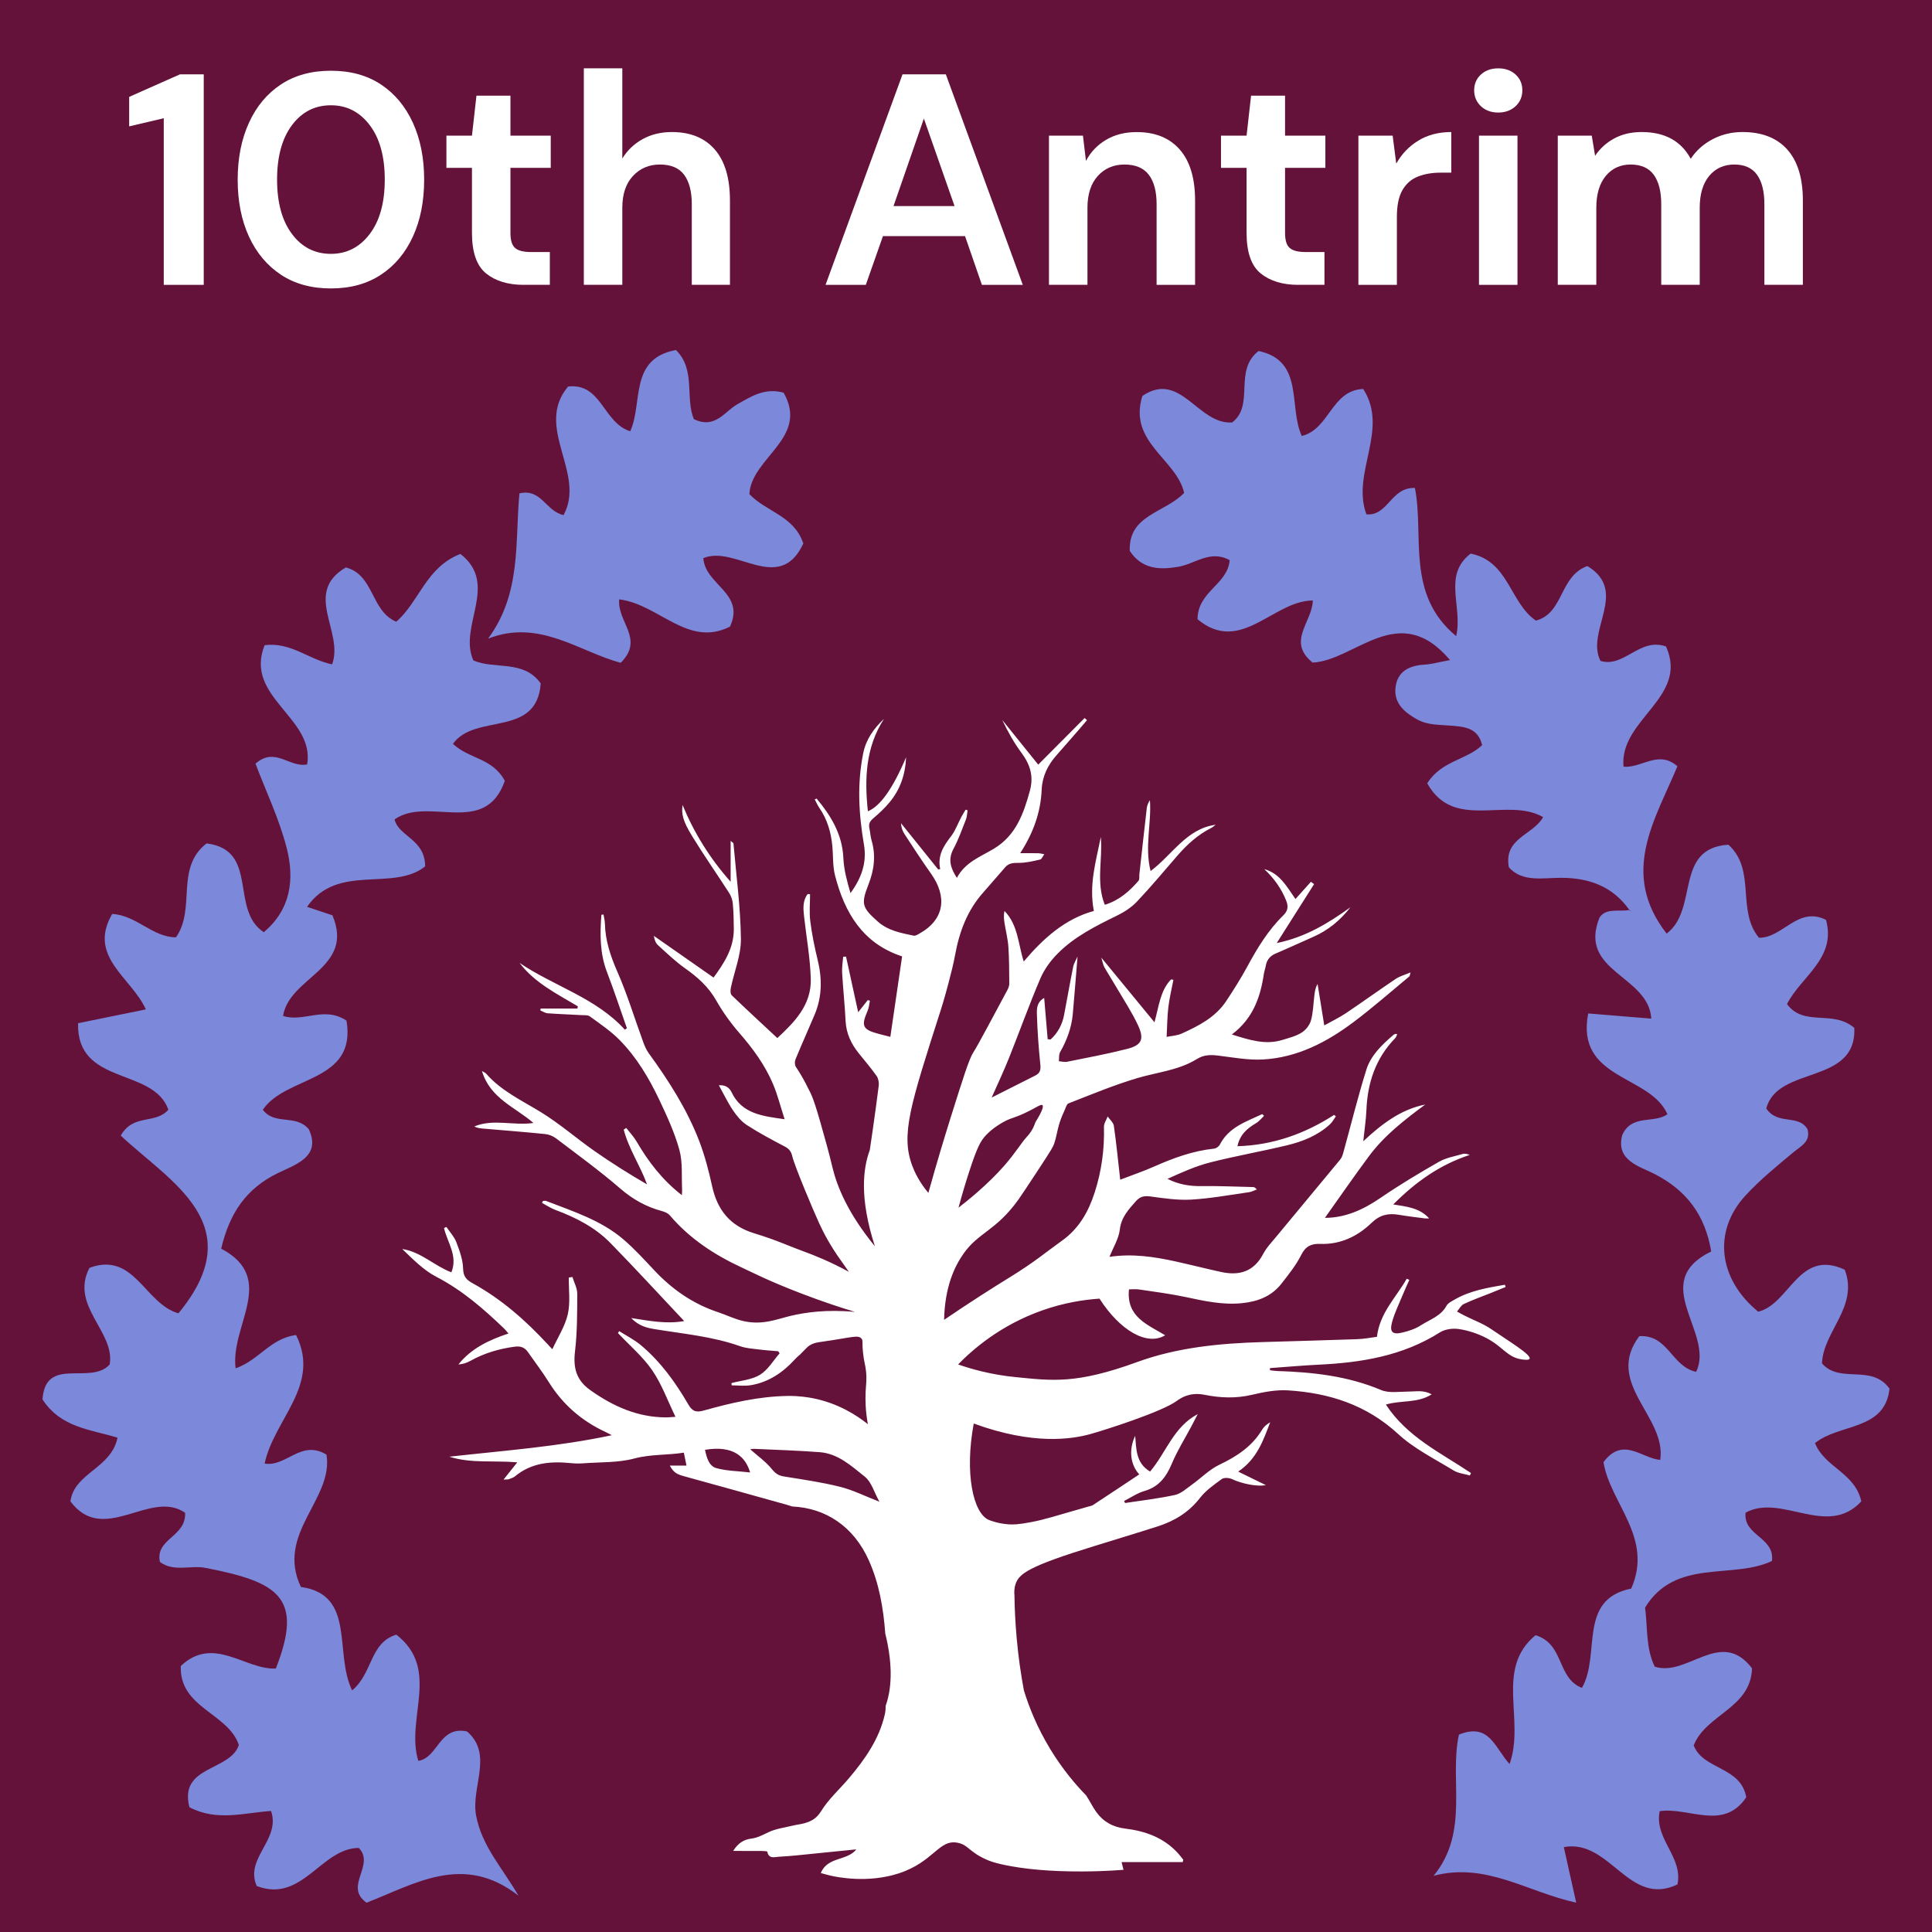 <?xml version="1.0" encoding="utf-8"?>
<!-- Generator: Adobe Illustrator 27.0.0, SVG Export Plug-In . SVG Version: 6.00 Build 0)  -->
<svg version="1.1" xmlns="http://www.w3.org/2000/svg" xmlns:xlink="http://www.w3.org/1999/xlink" x="0px" y="0px"
	 viewBox="0 0 425.2 425.2" style="enable-background:new 0 0 425.2 425.2;" xml:space="preserve">
<style type="text/css">
	.st0{fill:#65123B;}
	.st1{fill:#7C88D9;}
	.st2{fill:#FFFFFF;}
</style>
<g id="Layer_2">
	<rect x="-53.32" y="-32.92" class="st0" width="515.03" height="486.36"/>
</g>
<g id="Layer_1">
</g>
<g id="Layer_4">
</g>
<g id="Layer_3">
	<g>
		<g>
			<path class="st1" d="M358.58,200.24c-3.66-5.14-8.77-7.02-14.93-7.05c-4.06-0.02-8.55,1.05-11.57-2.3
				c-1.21-6.5,5.31-7.04,7.53-11.06c-7.97-4.55-19.61,3.15-25.5-7.44c3.14-4.99,8.65-5.11,12.08-8.4c-0.92-3.92-4.02-4.05-7-4.3
				c-2.49-0.21-5.02-0.08-7.32-1.37c-2.79-1.55-5.13-3.55-4.74-7.01c0.41-3.6,3.06-4.85,6.42-5.04c1.42-0.08,2.83-0.49,5.58-1
				c-11.28-13.35-20.8,0.1-30.25,0.55c-5.75-4.65-0.08-8.86,0.05-13.66c-8.69-0.02-15.87,12.05-25.37,4.12
				c0.02-6.16,6.63-7.6,7.07-12.99c-4.21-2.37-7.62,0.81-11.31,1.45c-4.11,0.71-8.02,0.55-10.68-3.5c-0.3-7.96,7.65-8.3,11.97-12.76
				c-1.67-7.46-12.39-11.14-9.19-21.34c8.4-5.71,12.23,6.38,19.77,5.83c5.02-3.85,0.21-11.44,5.81-15.73
				c10.11,2.18,6.51,12.21,9.5,18.71c6.15-1.53,6.48-10.04,13.52-10.35c5.78,9-2.67,18.47,0.7,27.59c4.78,0.44,5.36-6,10.68-5.8
				c2.08,10.58-2.06,23.4,9.08,32.61c1.5-6.55-3.03-13.38,3.18-18.16c8.39,1.65,8.63,10.83,14.36,14.74
				c6.2-1.61,5.1-9.75,11.34-12.01c9.19,5.61-0.46,14.23,2.87,20.88c5.24,1.58,8.58-5.21,14.43-3.18
				c5.08,11.27-10.32,16.01-9.35,26.46c4,0.37,7.67-3.76,11.86-0.09c-4.83,11.67-12.8,23.45-2.37,36.83
				c7.13-5.41,1.59-18.79,13.59-19.57c6.18,5.57,1.72,14.44,6.73,20.48c5.25,0.08,8.53-7.03,14.75-3.94
				c2.35,8.48-5.54,12.49-8.58,18.54c3.77,5.08,10.02,1.16,14.81,5.23c0.57,12.64-16.9,8.22-19.37,17.74
				c2.49,3.75,7.01,1.2,9.05,4.52c0.8,2.77-1.4,3.72-3.13,5.16c-3.64,3.04-7.36,6.05-10.55,9.54c-7.19,7.86-5.91,18.34,2.85,25.51
				c6.93-1.66,8.93-13.98,19.05-9.24c3.09,8.18-4.75,13.53-5.01,20.62c3.99,4.57,10.86,0.02,14.86,5.55
				c-0.98,9.3-11.05,7.62-16.4,11.99c2.14,5.37,8.8,6.5,10.19,12.82c-7.5,8.13-17.56-1.83-25.47,2.49
				c-0.53,5.14,6.44,5.31,5.81,10.63c-8.74,4.14-21.26-0.69-27.93,10.27c0.59,4.37,0.13,8.89,2.13,12.99
				c7.22,2.35,14.53-8.62,21.41,0.36c-0.26,8.82-10.15,10.1-12.84,16.98c2.16,5.44,10.37,4.59,11.57,11.41
				c-5.04,7.48-12.65,2.1-19.05,3.05c-1.25,6.12,5.18,10.04,3.91,16.13c-10.73,5.12-14.8-10.09-25.01-8.22
				c0.85,3.8,1.63,7.32,2.72,12.22c-10.64-2.27-19.82-8.97-31.38-5.9c7.96-9.69,3.4-21.28,5.58-31.08c6.75-2.7,7.87,2.92,11.14,6.48
				c3.47-9.72-3.29-20.97,5.72-28.35c6.37,1.92,4.65,9.45,10.2,11.59c4.22-7.29-1.03-19.47,10.85-21.85
				c4.95-11.22-4.64-18.76-6.1-27.83c4.28-5.73,8.39-0.84,12.49-0.49c1.44-9.56-12.39-16.84-4.61-27.24
				c6.39-0.36,7.07,6.68,12.51,7.86c4.17-8.62-10.7-19.64,3.32-26.5c-1.35-7.98-5.34-13.35-12.39-17.01
				c-3.34-1.73-8.67-2.95-7.2-8.59c2.07-4.71,7.04-2.46,9.95-4.61c-3.86-8.75-20.24-7.52-17.44-22.17
				c5.18,0.43,9.32,0.77,13.89,1.14c-0.58-9.55-16.22-10.28-11.4-22.23c1.39-2.17,4.16-1.27,6.54-1.67
				c0.18,0.11,0.36,0.21,0.54,0.32C358.92,200.47,358.75,200.35,358.58,200.24z"/>
			<path class="st1" d="M19.69,279.03c9.89-3.66,12.16,7.92,19.58,10.01c16.13-19.53-1.74-28.83-12.7-39.12
				c2.83-4.91,7.55-2.39,10.49-5.69c-3.33-9.41-20.21-5.23-19.88-19.04c4.79-0.98,9.37-1.91,14.92-3.04
				c-3.16-7.02-12.89-11.6-7.41-21c5.34,0.27,8.85,5.12,14.04,5.14c4.46-6.35-0.26-15.22,6.73-20.67
				c11.65,1.45,5.04,14.61,12.59,19.54c6.01-5.03,6.8-11.74,5.03-18.59c-1.65-6.4-4.57-12.47-6.85-18.5
				c4.32-3.82,7.5,0.97,11.37,0.16c1.77-10.27-13.96-14.81-9.36-26.23c5.76-0.76,9.77,3.2,14.85,4.21
				c2.66-7.18-6.49-15.71,3.02-21.33c6.27,1.65,5.45,9.57,11.09,11.95c5.04-4.3,6.52-11.99,14.13-14.92
				c8.6,6.71-0.52,15.88,2.84,23.42c4.64,2.09,11.07-0.23,14.83,5.08c-0.86,12.03-14.43,6.44-19.32,13.3
				c3.55,3.35,8.69,3.06,11.42,8.14c-4.35,12.42-16.84,3.29-24.26,8.48c0.87,3.8,6.72,4.3,6.72,10.35
				c-7.07,5.64-19.3-0.79-25.98,8.9c1.92,0.64,3.84,1.28,5.58,1.86c4.95,11.71-9.5,13.52-10.86,22.15
				c4.53,1.47,9.06-2.26,13.96,1.04c2.28,13.69-13.31,12.03-18.42,19.61c2.68,3.52,7.23,0.86,10.13,4.3
				c2.8,6.04-2.96,7.76-6.79,9.62c-6.97,3.39-10.65,8.78-12.5,16.65c12.46,6.58,1.92,16.98,3.18,26.33
				c5.18-1.81,7.52-6.51,13.29-7.34c5.54,11.05-4.86,18.56-6.91,28.31c4.81,0.77,8.04-5.38,13.62-1.96
				c1.57,9.83-11.23,17.3-5.64,29.11c12.18,1.72,7.23,14.46,11.28,22.77c4.61-3.87,3.85-10.49,9.73-12.27
				c9.81,7.65,1.97,18.4,4.83,27.77c4.4-0.68,4.56-7.78,10.72-6.47c5.86,5.02,0.86,12.22,1.99,18.44
				c1.23,6.75,5.75,11.52,9.34,17.71c-12.1-9.47-22.77-2.59-33.44,1.54c-5.09-3.62,1.97-8.24-1.7-12.05
				c-8.26-0.01-12.45,12.23-22.46,8.38c-2.74-6.15,5.35-10.18,3.14-16.52c-5.94,0.4-11.92,2.35-17.96-0.82
				c-2.37-9.24,8.95-7.85,10.88-13.71c-2.38-7.05-13.11-8.11-12.78-17.37c7.21-6.85,14.2,0.9,20.92,0.55
				c6.17-15.69,0.57-19.03-15.49-22.15c-3.3-0.64-6.96,0.97-10.02-1.3c-1.11-5.13,5.81-5.5,5.54-10.83
				c-7.69-5.29-17.9,7.3-25.24-2.5c0.86-6.34,8.94-7.17,10.37-14.02c-5.77-1.8-12.42-2.12-16.52-8.43
				c0.69-9.64,10.5-3.03,14.79-7.67C25.4,293.06,15.32,287.45,19.69,279.03z"/>
			<path class="st1" d="M136.27,131.91c-0.44,5.06,5.62,8.73,0.33,13.96c-9.13-2.43-17.93-9.75-29.19-5.31
				c7.42-10.03,5.89-21.32,6.91-31.98c4.84-1.13,5.83,3.98,9.71,4.78c5.03-9.21-6.54-19.26,0.99-28.29
				c7.4-0.85,7.68,7.97,13.68,9.84c2.85-6.21-0.31-15.97,10.06-17.88c4.44,4.35,1.97,10.59,3.96,15.22c4.7,2.24,6.7-1.67,9.56-3.28
				c3.05-1.72,6.02-3.69,10.18-2.55c5.67,9.97-7.05,14.21-7.54,22.31c3.64,3.9,9.79,4.71,11.88,10.88
				c-5.27,11.35-14.99,0.24-22.01,3.23c0.4,5.93,9.3,7.7,5.86,15.07C151.39,142.6,145.04,132.98,136.27,131.91z"/>
			<path class="st0" d="M358.58,200.24c0.17,0.12,0.34,0.23,0.51,0.35c-0.18-0.11-0.36-0.21-0.54-0.32
				C358.55,200.27,358.58,200.24,358.58,200.24z"/>
		</g>
		<g>
			<path class="st2" d="M36.04,62.69V26.02l-7.61,1.79v-6.49l11.18-4.96h5.23v46.33H36.04z"/>
			<path class="st2" d="M72.83,63.48c-4.28,0-7.94-1-10.99-3.01c-3.04-2.01-5.39-4.81-7.05-8.4c-1.65-3.6-2.48-7.78-2.48-12.54
				c0-4.72,0.83-8.89,2.48-12.51c1.65-3.62,4-6.43,7.05-8.44c3.04-2.01,6.71-3.01,10.99-3.01c4.28,0,7.94,1,10.99,3.01
				c3.04,2.01,5.39,4.82,7.05,8.44c1.65,3.62,2.48,7.79,2.48,12.51c0,4.77-0.83,8.95-2.48,12.54c-1.65,3.6-4,6.4-7.05,8.4
				C80.77,62.48,77.11,63.48,72.83,63.48z M72.83,55.87c3.48,0,6.33-1.46,8.54-4.37c2.21-2.91,3.31-6.9,3.31-11.98
				c0-5.07-1.1-9.07-3.31-11.98c-2.21-2.91-5.05-4.37-8.54-4.37c-3.53,0-6.39,1.46-8.57,4.37c-2.18,2.91-3.28,6.91-3.28,11.98
				c0,5.07,1.09,9.07,3.28,11.98C66.44,54.42,69.3,55.87,72.83,55.87z"/>
			<path class="st2" d="M115.25,62.69c-3.44,0-6.2-0.84-8.27-2.51c-2.07-1.68-3.11-4.65-3.11-8.93V36.94h-5.62v-7.08h5.62l0.99-8.8
				h7.48v8.8h8.87v7.08h-8.87v14.36c0,1.59,0.34,2.68,1.03,3.28c0.68,0.6,1.86,0.89,3.54,0.89h4.1v7.21H115.25z"/>
			<path class="st2" d="M128.49,62.69V15.04h8.47v19.85c1.1-1.81,2.59-3.23,4.47-4.27c1.88-1.04,4.03-1.56,6.45-1.56
				c4.06,0,7.2,1.28,9.43,3.84c2.23,2.56,3.34,6.31,3.34,11.25v18.53h-8.4V44.95c0-2.82-0.56-4.98-1.69-6.49
				c-1.12-1.5-2.9-2.25-5.33-2.25c-2.38,0-4.36,0.84-5.92,2.51c-1.57,1.68-2.35,4.02-2.35,7.02v16.94H128.49z"/>
			<path class="st2" d="M181.69,62.69l16.94-46.33h9.53l16.94,46.33h-9l-3.71-10.72h-18.07l-3.77,10.72H181.69z M196.65,45.35h13.43
				l-6.75-19.26L196.65,45.35z"/>
			<path class="st2" d="M230.86,62.69V29.86h7.48l0.66,5.56c1.01-1.94,2.48-3.48,4.4-4.63c1.92-1.15,4.18-1.72,6.78-1.72
				c4.06,0,7.21,1.28,9.46,3.84c2.25,2.56,3.38,6.31,3.38,11.25v18.53h-8.47V44.95c0-2.82-0.57-4.98-1.72-6.49
				c-1.15-1.5-2.93-2.25-5.36-2.25c-2.38,0-4.33,0.84-5.86,2.51c-1.52,1.68-2.28,4.02-2.28,7.02v16.94H230.86z"/>
			<path class="st2" d="M285.73,62.69c-3.44,0-6.2-0.84-8.27-2.51c-2.07-1.68-3.11-4.65-3.11-8.93V36.94h-5.63v-7.08h5.63l0.99-8.8
				h7.48v8.8h8.87v7.08h-8.87v14.36c0,1.59,0.34,2.68,1.03,3.28c0.68,0.6,1.86,0.89,3.54,0.89h4.1v7.21H285.73z"/>
			<path class="st2" d="M298.96,62.69V29.86h7.54l0.79,6.15c1.19-2.12,2.81-3.81,4.86-5.06c2.05-1.26,4.47-1.89,7.25-1.89V38h-2.38
				c-1.85,0-3.51,0.29-4.96,0.86c-1.46,0.57-2.59,1.57-3.41,2.98c-0.82,1.41-1.22,3.38-1.22,5.89v14.96H298.96z"/>
			<path class="st2" d="M329.74,24.77c-1.54,0-2.81-0.46-3.81-1.39c-0.99-0.93-1.49-2.1-1.49-3.51c0-1.41,0.5-2.57,1.49-3.47
				c0.99-0.9,2.26-1.36,3.81-1.36c1.54,0,2.81,0.45,3.81,1.36c0.99,0.9,1.49,2.06,1.49,3.47c0,1.41-0.5,2.58-1.49,3.51
				C332.55,24.3,331.28,24.77,329.74,24.77z M325.5,62.69V29.86h8.47v32.83H325.5z"/>
			<path class="st2" d="M342.84,62.69V29.86h7.48l0.73,4.43c1.06-1.59,2.46-2.86,4.2-3.81c1.74-0.95,3.76-1.42,6.06-1.42
				c5.07,0,8.67,1.96,10.79,5.89c1.19-1.81,2.79-3.24,4.8-4.3c2.01-1.06,4.2-1.59,6.58-1.59c4.28,0,7.57,1.28,9.86,3.84
				c2.29,2.56,3.44,6.31,3.44,11.25v18.53h-8.47V44.95c0-2.82-0.54-4.98-1.62-6.49c-1.08-1.5-2.75-2.25-5-2.25
				c-2.29,0-4.14,0.84-5.53,2.51c-1.39,1.68-2.08,4.02-2.08,7.02v16.94h-8.47V44.95c0-2.82-0.55-4.98-1.65-6.49
				c-1.1-1.5-2.8-2.25-5.1-2.25c-2.25,0-4.07,0.84-5.46,2.51c-1.39,1.68-2.08,4.02-2.08,7.02v16.94H342.84z"/>
		</g>
		<g id="zSiprp_00000046300782896850708820000010529549606646591133_">
			<g>
				<path class="st2" d="M336.63,299.04c0.43-0.88-4.56-3.85-8.39-6.49c-1.77-1.22-3.86-1.98-5.8-2.95c-0.6-0.3-1.19-0.63-1.78-0.95
					c0.49-0.57,0.88-1.37,1.5-1.66c1.98-0.93,4.04-1.66,6.07-2.47c1.05-0.42,2.1-0.85,3.14-1.28l-0.18-0.49
					c-3.78,0.66-7.57,1.27-10.99,3.23c-0.68,0.39-1.52,0.79-1.86,1.41c-1.24,2.29-3.64,3-5.6,4.27c-1.19,0.78-2.64,1.26-4.04,1.6
					c-2.23,0.55-2.93-0.08-2.33-2.28c0.55-2.04,1.51-3.97,2.32-5.94c0.46-1.13,0.98-2.24,1.48-3.35c-0.19-0.09-0.38-0.18-0.57-0.27
					c-2.32,4.1-5.94,7.5-6.56,12.79c-1.32,0.17-2.82,0.47-4.32,0.52c-6.97,0.25-13.95,0.43-20.92,0.64
					c-9.37,0.28-18.7,1.17-27.55,4.4c-13.38,4.88-18.63,4.11-26.75,3.31c-5.42-0.53-9.79-1.8-12.64-2.79
					c3.31-3.39,9.41-8.68,18.51-11.89c4.81-1.7,9.18-2.36,12.61-2.59c4.57,7.12,10.52,10.46,14.45,8.06
					c-3.87-2.36-8.59-4.02-7.96-10.1c0.67,0,1.46-0.1,2.22,0.02c3.43,0.51,6.88,0.95,10.27,1.67c4.08,0.87,8.14,1.77,12.35,1.35
					c3.42-0.34,6.51-1.48,8.69-4.27c1.59-2.03,3.24-4.09,4.39-6.38c0.95-1.9,2.24-2.47,4.1-2.4c4.51,0.17,8.27-1.64,11.4-4.66
					c1.79-1.73,3.65-2.14,5.94-1.75c1.88,0.32,3.78,0.54,5.68,0.79c0.33,0.04,0.68,0.01,1.02,0.01c-2.1-2.33-4.94-2.6-7.9-3.07
					c4.93-4.97,10.3-8.77,16.83-10.9c-0.57-0.23-1.08-0.34-1.52-0.22c-1.77,0.52-3.68,0.83-5.25,1.73
					c-4.39,2.51-8.73,5.11-12.9,7.97c-3.76,2.57-7.68,4.36-12.2,4.37c3.21-4.5,6.38-9.12,9.73-13.62
					c3.37-4.54,7.82-7.96,12.34-11.32c-5.37,1.08-9.51,4.24-13.63,8.08c0.26-2.5,0.6-4.65,0.69-6.8c0.24-6.06,2.03-11.47,6.35-15.9
					c0.2-0.21,0.28-0.54,0.44-0.84c-0.22-0.05-0.33-0.12-0.42-0.09c-0.16,0.05-0.31,0.13-0.44,0.24c-2.5,2.15-4.95,4.48-5.94,7.64
					c-1.89,6.05-3.4,12.22-5.09,18.33c-0.14,0.52-0.35,1.07-0.69,1.48c-4.62,5.59-9.27,11.16-13.89,16.75
					c-1.07,1.3-2.28,2.55-3.05,4.02c-2.06,3.88-5.25,4.81-9.24,3.94c-3.35-0.73-6.67-1.58-10.02-2.32
					c-4.76-1.05-9.56-1.76-14.55-1.01c0.85-2.14,2.04-4.01,2.27-6c0.32-2.74,1.94-4.43,3.56-6.27c0.87-0.98,1.78-1.21,3.12-1.03
					c3,0.41,6.05,0.87,9.04,0.7c4.26-0.25,8.48-1.03,12.71-1.63c0.59-0.08,1.15-0.4,1.72-0.6c-0.33-0.43-0.58-0.53-0.83-0.53
					c-3.75-0.09-7.51-0.26-11.26-0.21c-2.61,0.04-5.09-0.33-7.57-1.6c3.07-1.38,6.14-2.78,9.35-3.6c5.61-1.43,11.33-2.43,16.95-3.78
					c3.46-0.83,6.77-2.15,9.46-4.62c0.53-0.48,0.87-1.17,1.3-1.76c-0.13-0.1-0.26-0.21-0.39-0.31c-6.47,4.17-13.46,6.66-21.27,6.89
					c0.54-2.58,2.17-3.94,4.12-5.09c0.66-0.39,1.16-1.05,1.73-1.59c-0.13-0.13-0.26-0.26-0.39-0.39c-3.51,1.66-7.35,2.85-9.33,6.71
					c-0.21,0.42-0.81,0.85-1.27,0.89c-4.65,0.49-8.96,2.06-13.19,3.94c-2.43,1.08-4.97,1.93-7.47,2.9
					c-0.46-4.04-0.84-7.96-1.4-11.85c-0.11-0.74-0.89-1.38-1.36-2.07c-0.29,0.77-0.84,1.54-0.82,2.3c0.13,4.95-0.53,9.75-2.05,14.46
					c-1.36,4.23-3.47,7.93-7.16,10.56c-3.84,2.74-5.77,4.54-11.89,8.31c-3.41,2.1-8.26,5.17-14.08,9.13
					c0.15-7.22,2.28-11.74,4.29-14.59c3.3-4.67,7.12-5.02,12-11.78c0.62-0.85,1.83-2.7,4.27-6.4c3.27-4.96,3.47-5.41,3.68-6.05
					c0.74-2.25,0.7-3.99,2.18-7.07c0.33-0.69,0.53-1.58,0.93-1.73c5.02-1.96,10.01-4.05,15.17-5.58c4.4-1.31,9.1-1.71,13.1-4.19
					c1.53-0.95,2.99-0.97,4.66-0.77c3.29,0.4,6.61,1.04,9.88,0.86c7.55-0.41,14.06-3.8,19.98-8.25c4.22-3.17,8.19-6.67,12.26-10.04
					c0.1-0.08,0.09-0.28,0.25-0.87c-1.29,0.55-2.38,0.84-3.26,1.43c-3.69,2.48-7.29,5.08-10.98,7.56c-1.47,0.98-3.08,1.75-4.74,2.67
					c-0.52-3.24-1-6.17-1.47-9.11c-0.51,0.84-0.61,1.72-0.72,2.6c-0.22,1.83-0.25,3.71-0.75,5.46c-0.29,1.02-1.16,2.1-2.07,2.66
					c-1.26,0.78-2.79,1.16-4.24,1.6c-3.74,1.14-7.21,0-11.09-1.21c4.65-3.5,6.26-8.15,7.03-13.23c0.09-0.61,0.31-1.2,0.42-1.81
					c0.23-1.32,0.89-2.22,2.16-2.76c2.79-1.19,5.54-2.47,8.32-3.69c3.29-1.45,5.97-3.66,8.17-6.51c-4.83,3.48-9.83,6.57-16.22,7.88
					c2.89-4.57,5.55-8.77,8.22-12.97c-0.23-0.17-0.47-0.34-0.7-0.51c-1.1,1.23-2.21,2.47-3.4,3.79c-1.9-2.74-3.46-5.66-6.86-6.58
					c2.13,1.99,3.77,4.27,4.84,6.98c0.49,1.23,0.35,2.22-0.64,3.18c-3.34,3.26-5.72,7.19-7.93,11.27c-1.42,2.61-3.01,5.14-4.66,7.62
					c-2.37,3.57-6.06,5.45-9.81,7.15c-1.03,0.46-2.25,0.5-3.29,0.72c0.12-2.33,0.13-4.47,0.38-6.57c0.24-2.01,0.73-4,1.11-5.99
					c-0.17-0.03-0.35-0.06-0.52-0.09c-2.42,2.52-2.66,5.94-3.65,9.43c-3.94-4.8-7.67-9.33-11.7-14.23c0.31,0.98,0.39,1.6,0.67,2.1
					c0.92,1.61,1.93,3.17,2.86,4.77c1.56,2.66,3.27,5.26,4.56,8.04c1.42,3.07,0.8,4.37-2.43,5.19c-4.35,1.11-8.78,1.93-13.18,2.82
					c-0.58,0.12-1.21-0.07-1.82-0.11c0.08-0.67-0.04-1.46,0.27-2c1.5-2.63,2.53-5.4,2.8-8.42c0.37-4.17,0.69-8.34,1.04-12.62
					c-0.32,0.74-0.8,1.46-0.96,2.25c-0.71,3.53-1.32,7.07-2,10.61c-0.41,2.12-1.37,3.94-2.96,5.38c-0.22-0.01-0.43-0.03-0.65-0.04
					c-0.25-2.94-0.5-5.88-0.77-9.09c-1.67,0.94-1.64,2.43-1.6,3.63c0.11,3.7,0.38,7.41,0.76,11.09c0.12,1.14-0.11,1.84-1.07,2.33
					c-3.17,1.61-6.36,3.21-9.65,4.87c1.32-2.99,2.64-5.77,3.78-8.62c2.34-5.85,4.46-11.78,6.93-17.57c0.86-2.01,2.25-3.92,3.8-5.48
					c3.72-3.77,8.44-6.1,13.15-8.41c1.58-0.77,3.14-1.81,4.34-3.07c3.05-3.23,5.9-6.65,8.81-10.01c2.15-2.49,4.54-4.68,7.51-6.17
					c0.35-0.18,0.65-0.47,0.98-0.71c-6.44,0.88-9.46,6.55-14.32,10.19c-1.36-5.37,0.23-10.5-0.15-15.6
					c-0.36,0.57-0.62,1.15-0.69,1.74c-0.56,4.85-1.09,9.71-1.63,14.56c-0.05,0.49,0.07,1.15-0.2,1.46c-2,2.29-4.23,4.29-7.41,5.27
					c-1.98-4.96-0.43-9.99-0.88-14.92c-1.05,5.28-2.65,10.5-1.53,16.27c-6.32,1.74-11.09,5.99-15.43,11.13
					c-1.24-3.88-1.25-8.06-4.23-11.12c-0.23,0.98-0.12,1.88,0.02,2.77c0.28,1.71,0.71,3.4,0.83,5.12c0.18,2.68,0.18,5.38,0.2,8.06
					c0,0.48-0.17,1-0.41,1.43c-2.62,4.82-6.32,11.91-7.51,13.75c-0.94,1.47-2.29,5.77-4.99,14.36c-1.27,4.05-2.99,9.69-4.9,16.55
					c-2.02-2.4-3.02-4.57-3.56-6.01c-2.53-6.84-0.43-13.26,6.3-34.27c0.46-1.42,1.41-4.62,2.47-8.96c0.25-1.03,0.48-2.06,0.67-3.1
					c0.94-5.16,2.69-9.84,6.21-13.79c1.64-1.84,3.23-3.74,4.86-5.58c0.76-0.86,1.72-0.93,2.88-0.92c1.59,0.02,3.2-0.37,4.76-0.73
					c0.38-0.09,0.62-0.77,0.92-1.17c-0.45-0.08-0.9-0.21-1.35-0.22c-1.23-0.03-2.47-0.01-3.95-0.01c2.88-4.45,4.52-8.99,4.73-14.02
					c0.13-2.93,1.37-5.41,3.3-7.58c1.72-1.94,3.41-3.89,5.11-5.84c0.53-0.6,1.04-1.22,1.56-1.83c-0.17-0.16-0.35-0.32-0.52-0.48
					c-3.37,3.39-6.73,6.77-10.21,10.26c-2.57-3.19-5.24-6.51-7.91-9.82c1.21,2.55,2.57,5,4.23,7.23c1.89,2.55,2.72,5.13,1.85,8.31
					c-1.39,5.08-3.07,9.86-7.94,12.79c-2.93,1.76-6.32,2.96-8.13,6.41c-1.44-2.19-1.98-4.09-0.76-6.37c1.11-2.07,1.9-4.31,2.76-6.51
					c0.24-0.62,0.24-1.33,0.35-1.99c-0.14-0.05-0.29-0.09-0.43-0.14c-0.32,0.55-0.67,1.1-0.97,1.66c-0.74,1.39-1.27,2.93-2.21,4.16
					c-1.66,2.15-3.06,4.29-2.41,7.25c-0.15,0.03-0.3,0.06-0.45,0.09c-2.73-3.39-5.45-6.78-8.18-10.18c0.04,0.96,0.34,1.75,0.79,2.43
					c1.91,2.91,3.8,5.84,5.82,8.68c3.53,4.98,3.09,10.04-2.6,13.21c-0.38,0.21-0.87,0.51-1.23,0.43c-2.8-0.59-5.63-1.09-7.9-3.11
					c-3.46-3.08-3.73-3.86-2.04-8.16c1.25-3.19,1.66-6.4,0.67-9.73c-0.25-0.86-0.28-1.78-0.47-2.65c-0.21-0.94,0.1-1.53,0.84-2.16
					c1.28-1.08,2.53-2.25,3.6-3.54c2.27-2.74,3.46-5.93,3.64-9.92c-2.92,6.91-5.71,10.81-8.41,11.89
					c-0.76-7.09-0.53-14.01,3.53-20.32c-2.25,2.12-3.94,4.52-4.55,7.51c-1.37,6.71-1,13.44,0.15,20.13
					c0.69,4.02-0.57,7.43-2.96,10.69c-0.76-2.57-1.45-5.14-1.57-7.73c-0.23-5.21-2.72-9.27-5.88-13.07
					c-0.14,0.06-0.28,0.12-0.42,0.18c0.33,0.62,0.61,1.27,1,1.85c1.76,2.52,2.57,5.35,2.87,8.36c0.21,2.18,0.06,4.45,0.6,6.54
					c2.11,8.2,6.1,14.97,14.76,17.8c-0.86,5.85-1.72,11.71-2.59,17.71c-1.08-0.28-1.83-0.46-2.58-0.66
					c-3.55-0.95-3.89-1.72-2.42-5.08c0.3-0.68,0.34-1.47,0.5-2.21c-0.15-0.05-0.3-0.1-0.46-0.15c-0.61,0.77-1.21,1.53-2.12,2.68
					c-0.95-4.36-1.81-8.3-2.67-12.24c-0.21,0.01-0.42,0.02-0.63,0.03c-0.09,1.18-0.3,2.36-0.23,3.53c0.2,3.54,0.59,7.06,0.76,10.6
					c0.14,2.78,1.25,5.09,2.96,7.19c1.31,1.62,2.66,3.21,3.86,4.9c0.39,0.56,0.56,1.44,0.48,2.13c-0.87,6.91-1.97,14.19-1.97,14.19
					c-1.51,4.08-2.3,10.59,1.12,21.18c-6-7.34-8.33-13.19-9.32-17.29c-0.93-3.84-1.54-5.99-2.76-10.27
					c-1.64-5.75-2.16-6.27-2.55-7.08c-0.8-1.67-1.72-3.29-2.77-4.86c-0.26-0.39-0.27-1.16-0.08-1.63c1.36-3.31,2.84-6.57,4.23-9.88
					c1.65-3.94,1.65-7.96,0.64-12.08c-0.68-2.78-1.25-5.6-1.61-8.44c-0.25-1.96-0.05-3.97-0.05-5.96c-0.18-0.01-0.35-0.02-0.53-0.03
					c-1.09,1.43-0.99,3.13-0.8,4.83c0.51,4.58,1.34,9.14,1.49,13.73c0.2,5.97-3.78,9.78-7.36,13.14c-3.49-3.25-6.8-6.3-10.04-9.42
					c-0.31-0.3-0.31-1.1-0.2-1.61c0.75-3.62,2.27-7.23,2.22-10.83c-0.09-7-1.03-14-1.64-20.99c-0.01-0.11-0.22-0.2-0.62-0.55v9
					c-4.6-5.19-8.04-10.76-10.58-16.9c-0.27,2.01,0.07,3.52,2.09,6.83c2.61,4.26,5.48,8.36,8.19,12.57
					c0.43,0.67,0.71,1.53,0.78,2.32c0.17,1.85,0.21,3.71,0.22,5.56c0.03,4.23-2.14,7.54-4.46,10.7c-4.46-3.11-8.8-6.14-13.14-9.18
					c0.14,0.83,0.38,1.57,0.89,2.03c1.94,1.77,3.85,3.6,5.98,5.11c2.75,1.94,5.14,4.06,6.84,7.05c1.43,2.52,3.15,4.93,5.05,7.12
					c3.02,3.46,5.71,7.12,7.49,11.35c1,2.38,1.63,4.92,2.53,7.7c-4.97-0.7-9.41-1.2-11.69-5.97c-0.5-1.04-1.43-1.62-2.78-1.5
					c1.08,1.95,1.97,3.83,3.13,5.54c0.82,1.22,1.84,2.45,3.06,3.23c2.68,1.73,5.51,3.24,8.34,4.72c0.96,0.5,1.4,1.13,1.63,2.13
					c0.47,2.08,4.61,11.91,5.94,14.8c0.94,2.05,2.44,4.92,4.79,8.18c0.57,0.82,1.14,1.63,1.72,2.45c-4.02-2.19-7.43-3.57-9.82-4.44
					c-3.17-1.14-5.96-2.5-11.05-4.05c-5.26-1.61-8.07-5.1-9.22-10.34c-0.74-3.39-1.63-6.79-2.87-10.02
					c-2.69-6.97-6.7-13.22-11.08-19.25c-0.52-0.71-0.88-1.55-1.19-2.38c-1.91-5.22-3.52-10.56-5.75-15.64
					c-1.5-3.42-2.62-6.78-2.71-10.5c-0.02-0.68-0.2-1.35-0.31-2.02c-0.15,0.02-0.31,0.04-0.46,0.06c-0.33,4.28-0.36,8.5,1.24,12.65
					c1.56,4.07,2.92,8.21,4.37,12.32c-0.15,0.11-0.29,0.22-0.44,0.33c-6.4-7.05-15.59-9.56-23.18-14.7
					c3.35,4.42,8.22,6.79,12.81,9.54c-0.02,0.17-0.05,0.33-0.07,0.5h-8.1c-0.03,0.14-0.05,0.27-0.08,0.41
					c0.54,0.22,1.06,0.59,1.61,0.63c2.46,0.18,4.92,0.26,7.38,0.4c0.65,0.04,1.45-0.05,1.91,0.28c2.25,1.65,4.62,3.23,6.56,5.21
					c3.74,3.8,6.46,8.37,8.73,13.16c1.7,3.59,3.39,7.25,4.43,11.05c0.75,2.76,0.44,5.81,0.59,8.73c0.02,0.34-0.03,0.68-0.06,1.2
					c-4.3-3.34-7.38-7.38-9.98-11.84c-0.62-1.06-1.5-1.97-2.25-2.95c-0.19,0.12-0.38,0.24-0.56,0.36c1.09,4.23,3.62,7.88,5.13,12.06
					c-3.97-2.31-7.82-4.72-11.53-7.32c-4-2.8-7.71-6.05-11.85-8.59c-4.22-2.59-8.74-4.67-12.06-8.5c-0.13-0.15-0.36-0.22-0.89-0.54
					c1.8,6.03,7.3,7.94,11.33,11.43c-4.47,0.65-8.84-0.98-13.01,0.77c0.54,0.28,1.08,0.39,1.62,0.44c4.65,0.4,9.31,0.76,13.95,1.23
					c0.84,0.08,1.76,0.45,2.43,0.96c4.75,3.61,9.59,7.12,14.09,11.01c2.77,2.4,5.74,4.06,9.22,4.99c0.62,0.17,1.32,0.47,1.72,0.94
					c4.32,5.08,9.75,8.65,15.71,11.42c2.82,1.32,6.12,3.04,13.12,5.73c4.84,1.86,8.97,3.2,11.94,4.1
					c-6.28-0.6-11.03,0.11-14.25,0.88c-3.01,0.73-6.09,2.06-10.25,1.15c-1.94-0.42-3.76-1.34-5.65-1.97
					c-5.47-1.81-10.04-4.97-13.97-9.14c-2.19-2.33-4.36-4.72-6.78-6.81c-4.96-4.28-11.14-6.23-17.11-8.54
					c-0.21-0.08-0.48,0.01-0.72,0.02c-0.05,0.14-0.11,0.28-0.16,0.42c0.95,0.51,1.86,1.13,2.86,1.51c4.53,1.68,8.81,3.85,12.2,7.33
					c5.45,5.57,10.71,11.31,16.22,17.16c-3.9,0.69-7.56-0.03-11.67-0.67c1.71,1.79,3.53,2.18,5.32,2.47
					c6.26,1.02,12.61,1.59,18.65,3.73c1.36,0.48,2.86,0.55,4.31,0.74c1.35,0.17,2.72,0.25,4.08,0.37c0.1,0.15,0.2,0.31,0.31,0.46
					c-1.41,1.61-2.57,3.65-4.32,4.72c-1.79,1.1-4.16,1.26-6.28,1.83c0.02,0.17,0.03,0.33,0.05,0.5c1.41,0,2.84,0.19,4.21-0.04
					c3.88-0.64,7.04-2.78,9.61-5.59c0.62-0.68,1.22-1.15,1.22-1.15c1.04-1.02,1.3-1.36,1.69-1.7c0.98-0.83,2.1-0.98,3.27-1.14
					c6.6-0.94,7.85-1.56,8.58-0.65c0.37,0.46,0.07,0.65,0.33,3.11c0.21,2.02,0.48,2.44,0.65,4.01c0.21,1.88,0,2.85-0.08,4.58
					c-0.08,1.67-0.06,4.08,0.49,7.11c-2.36-1.88-6.47-4.61-12.16-5.72c-1.05-0.2-3.02-0.53-5.53-0.49c-6.29,0.1-12.38,1.51-18.4,3.2
					c-1.69,0.47-2.52,0.24-3.44-1.35c-2.8-4.83-6.07-9.36-10.38-12.99c-1.45-1.22-3.2-2.1-4.82-3.13c-0.09,0.14-0.18,0.28-0.27,0.43
					c2.54,2.7,5.45,5.16,7.53,8.18c2.1,3.05,3.38,6.66,5.13,10.25c-0.96,0.06-1.51,0.13-2.06,0.13c-6.28-0.02-11.66-2.43-16.69-6
					c-3.06-2.17-3.79-4.87-3.37-8.47c0.5-4.22,0.49-8.5,0.5-12.76c0-1.22-0.69-2.45-1.06-3.67c-0.27,0.04-0.53,0.08-0.8,0.12
					c-0.03,2.7,0.37,5.5-0.22,8.08c-0.61,2.65-2.2,5.08-3.4,7.7c-0.39-0.41-0.73-0.78-1.07-1.14c-4.84-5.24-10.16-9.9-16.43-13.36
					c-1.39-0.77-2.1-1.46-2.14-3.25c-0.05-1.95-0.78-3.94-1.49-5.81c-0.47-1.22-1.44-2.25-2.19-3.36c-0.17,0.08-0.35,0.17-0.52,0.25
					c0.73,3.17,3.09,6.11,1.62,9.74c-3.78-1.43-6.69-4.51-10.81-5.13c2.36,2.27,4.7,4.67,7.52,6.13c5.7,2.95,10.4,7.06,14.95,11.43
					c0.3,0.29,0.55,0.63,0.9,1.04c-4.32,1.43-8.18,3.27-11.02,6.81c0.99-0.06,1.86-0.36,2.65-0.8c3.04-1.69,6.29-2.66,9.74-3.11
					c1.28-0.17,2.18,0.13,2.9,1.16c1.54,2.21,3.19,4.36,4.62,6.65c3.07,4.93,7.25,8.54,12.49,10.97c0.47,0.22,0.92,0.47,1.37,0.7
					c-11.89,2.54-23.84,3.39-35.76,4.73c4.8,1.52,9.74,0.79,14.95,1.24c-1.05,1.32-1.91,2.4-3.02,3.8c0.82-0.05,1-0.02,1.15-0.08
					c0.47-0.19,1-0.33,1.37-0.64c3.65-3.03,7.91-3.36,12.37-2.9c0.89,0.09,1.8,0.1,2.7,0.03c3.75-0.28,7.63-0.1,11.21-1.06
					c3.61-0.96,7.21-0.7,10.88-1.28c0.19,0.93,0.36,1.77,0.58,2.84h-3.67c0.81,1.5,1.51,1.91,3.14,2.35
					c7.53,2.07,15.06,4.17,22.58,6.27c0.42,0.12,0.84,0.26,1.25,0.39c7.23,0.32,13.47,4.29,16.86,11.91
					c2.24,5.04,3.19,10.51,3.59,16.05c1.41,5.65,1.72,11.33,0.1,15.87c-0.01,0.66-0.05,1.31-0.2,1.94
					c-1.24,5.4-4.34,9.83-7.85,13.98c-2.07,2.45-4.53,4.64-6.19,7.33c-1.01,1.63-2.19,2.22-3.74,2.65c-0.81,0.22-1.66,0.3-2.48,0.5
					c-1.79,0.44-3.69,0.67-5.33,1.45c-1.26,0.59-2.41,1.24-3.84,1.42c-1.49,0.19-2.81,0.88-3.94,2.7c2.35,0,4.3-0.01,6.25,0.01
					c0.44,0,1.23,0.04,1.26,0.18c0.33,1.64,1.66,1.14,2.55,1.09c2.69-0.14,5.38-0.45,8.07-0.72c2.99-0.29,5.98-0.6,8.97-0.9
					c-2.05,2.6-6.3,1.53-7.82,5.21c0.83,0.22,1.46,0.41,2.1,0.56c1.53,0.35,8.25,1.72,15.03-0.48c7.84-2.55,8.82-7.64,13.08-6.73
					c2.34,0.5,2.48,2.13,6.63,3.85c0.54,0.22,2.27,0.91,6.92,1.6c1.72,0.25,6.34,0.88,13.77,0.85c2.3-0.01,5.4-0.08,9.09-0.36
					c-0.17-0.68-0.24-0.98-0.42-1.7h13.46c0.04-0.18,0.07-0.35,0.11-0.53c-0.38-0.47-0.74-0.95-1.14-1.4
					c-3.12-3.45-7.19-4.9-11.66-5.45c-2.67-0.32-4.82-1.51-6.37-3.68c-0.81-1.14-1.41-2.43-2.19-3.59c0-0.01-0.01-0.01-0.01-0.02
					c-2.41-2.47-5.24-5.83-7.88-10.16c-2.96-4.86-4.73-9.4-5.82-12.95c-0.66-3.52-1.22-7.37-1.59-11.53
					c-0.3-3.33-0.45-6.49-0.49-9.44c-0.06-0.59-0.07-1.48,0.25-2.45c0.75-2.29,2.96-3.93,17.19-8.31c3.5-1.08,7.01-2.15,10.5-3.24
					c1.22-0.38,2.45-0.77,3.67-1.16c3.65-1.18,6.78-3.09,9.21-6.22c1.28-1.65,3.09-2.92,4.81-4.17c0.5-0.36,1.6-0.29,2.23,0
					c2.09,1,5.59,1.74,7.46,1.33c-1.99-0.97-3.9-1.91-6.08-2.97c4.16-2.8,5.51-6.87,7.05-10.86c-0.72,0.42-1.34,0.92-1.73,1.56
					c-2.23,3.74-5.6,5.95-9.46,7.79c-2.22,1.06-4.03,2.95-6.08,4.41c-1.18,0.84-2.36,1.95-3.69,2.24c-3.61,0.79-7.3,1.21-10.96,1.77
					c-0.04,0.01-0.1-0.16-0.25-0.44c1.51-0.76,2.93-1.76,4.51-2.21c3.21-0.93,4.8-3.14,6.03-6.06c1.18-2.82,2.84-5.45,4.28-8.16
					c0.47-0.89,0.94-1.79,1.4-2.69c-5.31,2.77-6.94,8.45-10.49,12.64c-3.15-1.87-3.02-4.95-3.28-7.86c-1.5,3.13-1.01,6.43,0.9,8.48
					c-3.41,2.27-6.85,4.57-10.31,6.83c-0.11,0.07-0.02,0.01-1.26,0.36c-7.47,2.12-9.06,2.71-12.24,3.32
					c-2.8,0.54-3.98,0.55-4.9,0.49c-2.39-0.16-4.15-0.87-4.41-0.98c-3.44-1.48-5.35-10.22-3.31-21.21
					c13.15,4.81,21.62,3.43,25.63,2.33c3.08-0.85,15.74-4.88,19.04-7.3c0.29-0.22,1.48-1.12,3.24-1.43c0.9-0.16,1.85-0.13,2.92,0.08
					c3.41,0.69,6.88,0.83,10.38,0c2.59-0.61,5.32-1.14,7.94-0.98c9.07,0.57,17.29,3.18,24.25,9.6c3.54,3.26,8.05,5.48,12.21,8.03
					c1.03,0.63,2.38,0.75,3.58,1.1c0.08-0.18,0.16-0.36,0.24-0.54c-6.62-4.44-14.04-7.9-18.72-15.06c3.31-1.02,6.88-0.23,10.07-2.25
					c-1.82-1.03-3.5-0.61-5.14-0.61c-2.01,0-4.24,0.39-5.98-0.34c-7.37-3.11-15.08-3.94-22.93-4.19c-0.51-0.02-1.03-0.11-1.54-0.17
					c0-0.16,0.01-0.31,0.01-0.47c3.56-0.25,7.11-0.58,10.67-0.75c9.43-0.45,18.55-1.92,26.74-7.12c1.12-0.71,2.85-0.93,4.2-0.72
					c2.02,0.31,4.06,0.98,5.88,1.91c3.85,1.97,4.64,4.28,7.95,4.77C335.49,299.25,336.46,299.39,336.63,299.04z M157.63,323.1
					c-1.59-0.45-2.11-2.29-2.47-4.02c6.44-1.08,8.98,1.73,9.93,4.98C162.53,323.76,159.99,323.76,157.63,323.1z M184.88,327.22
					c-4.07-1.02-8.24-1.61-12.39-2.28c-1.18-0.19-1.85-0.67-2.63-1.63c-1.34-1.65-3.15-2.92-4.76-4.35
					c0.21-0.02,0.62-0.11,1.02-0.09c4.77,0.22,9.54,0.37,14.3,0.73c4.05,0.31,6.98,3.06,9.92,5.4c1.46,1.16,2.04,3.42,3.2,5.5
					C190.41,329.29,187.73,327.93,184.88,327.22z M210.95,265.79c0.88-3.27,1.73-6.03,2.43-8.17c1.7-5.18,2.44-6.56,3.68-7.85
					c1.58-1.65,3.52-2.7,3.99-2.95c1.62-0.85,2.05-0.72,4.36-1.79c2.65-1.22,3.66-2.12,4.01-1.8c0.24,0.22,0.15,1.03-1.55,3.76
					c-0.09,0.28-0.24,0.72-0.49,1.23c-0.52,1.03-1.13,1.68-1.31,1.88c-1.36,1.48-2.5,3.52-4.99,6.38
					C217.3,260.82,212.57,264.54,210.95,265.79z"/>
			</g>
			<path class="st2" d="M160.47,284.22"/>
		</g>
	</g>
</g>
</svg>
